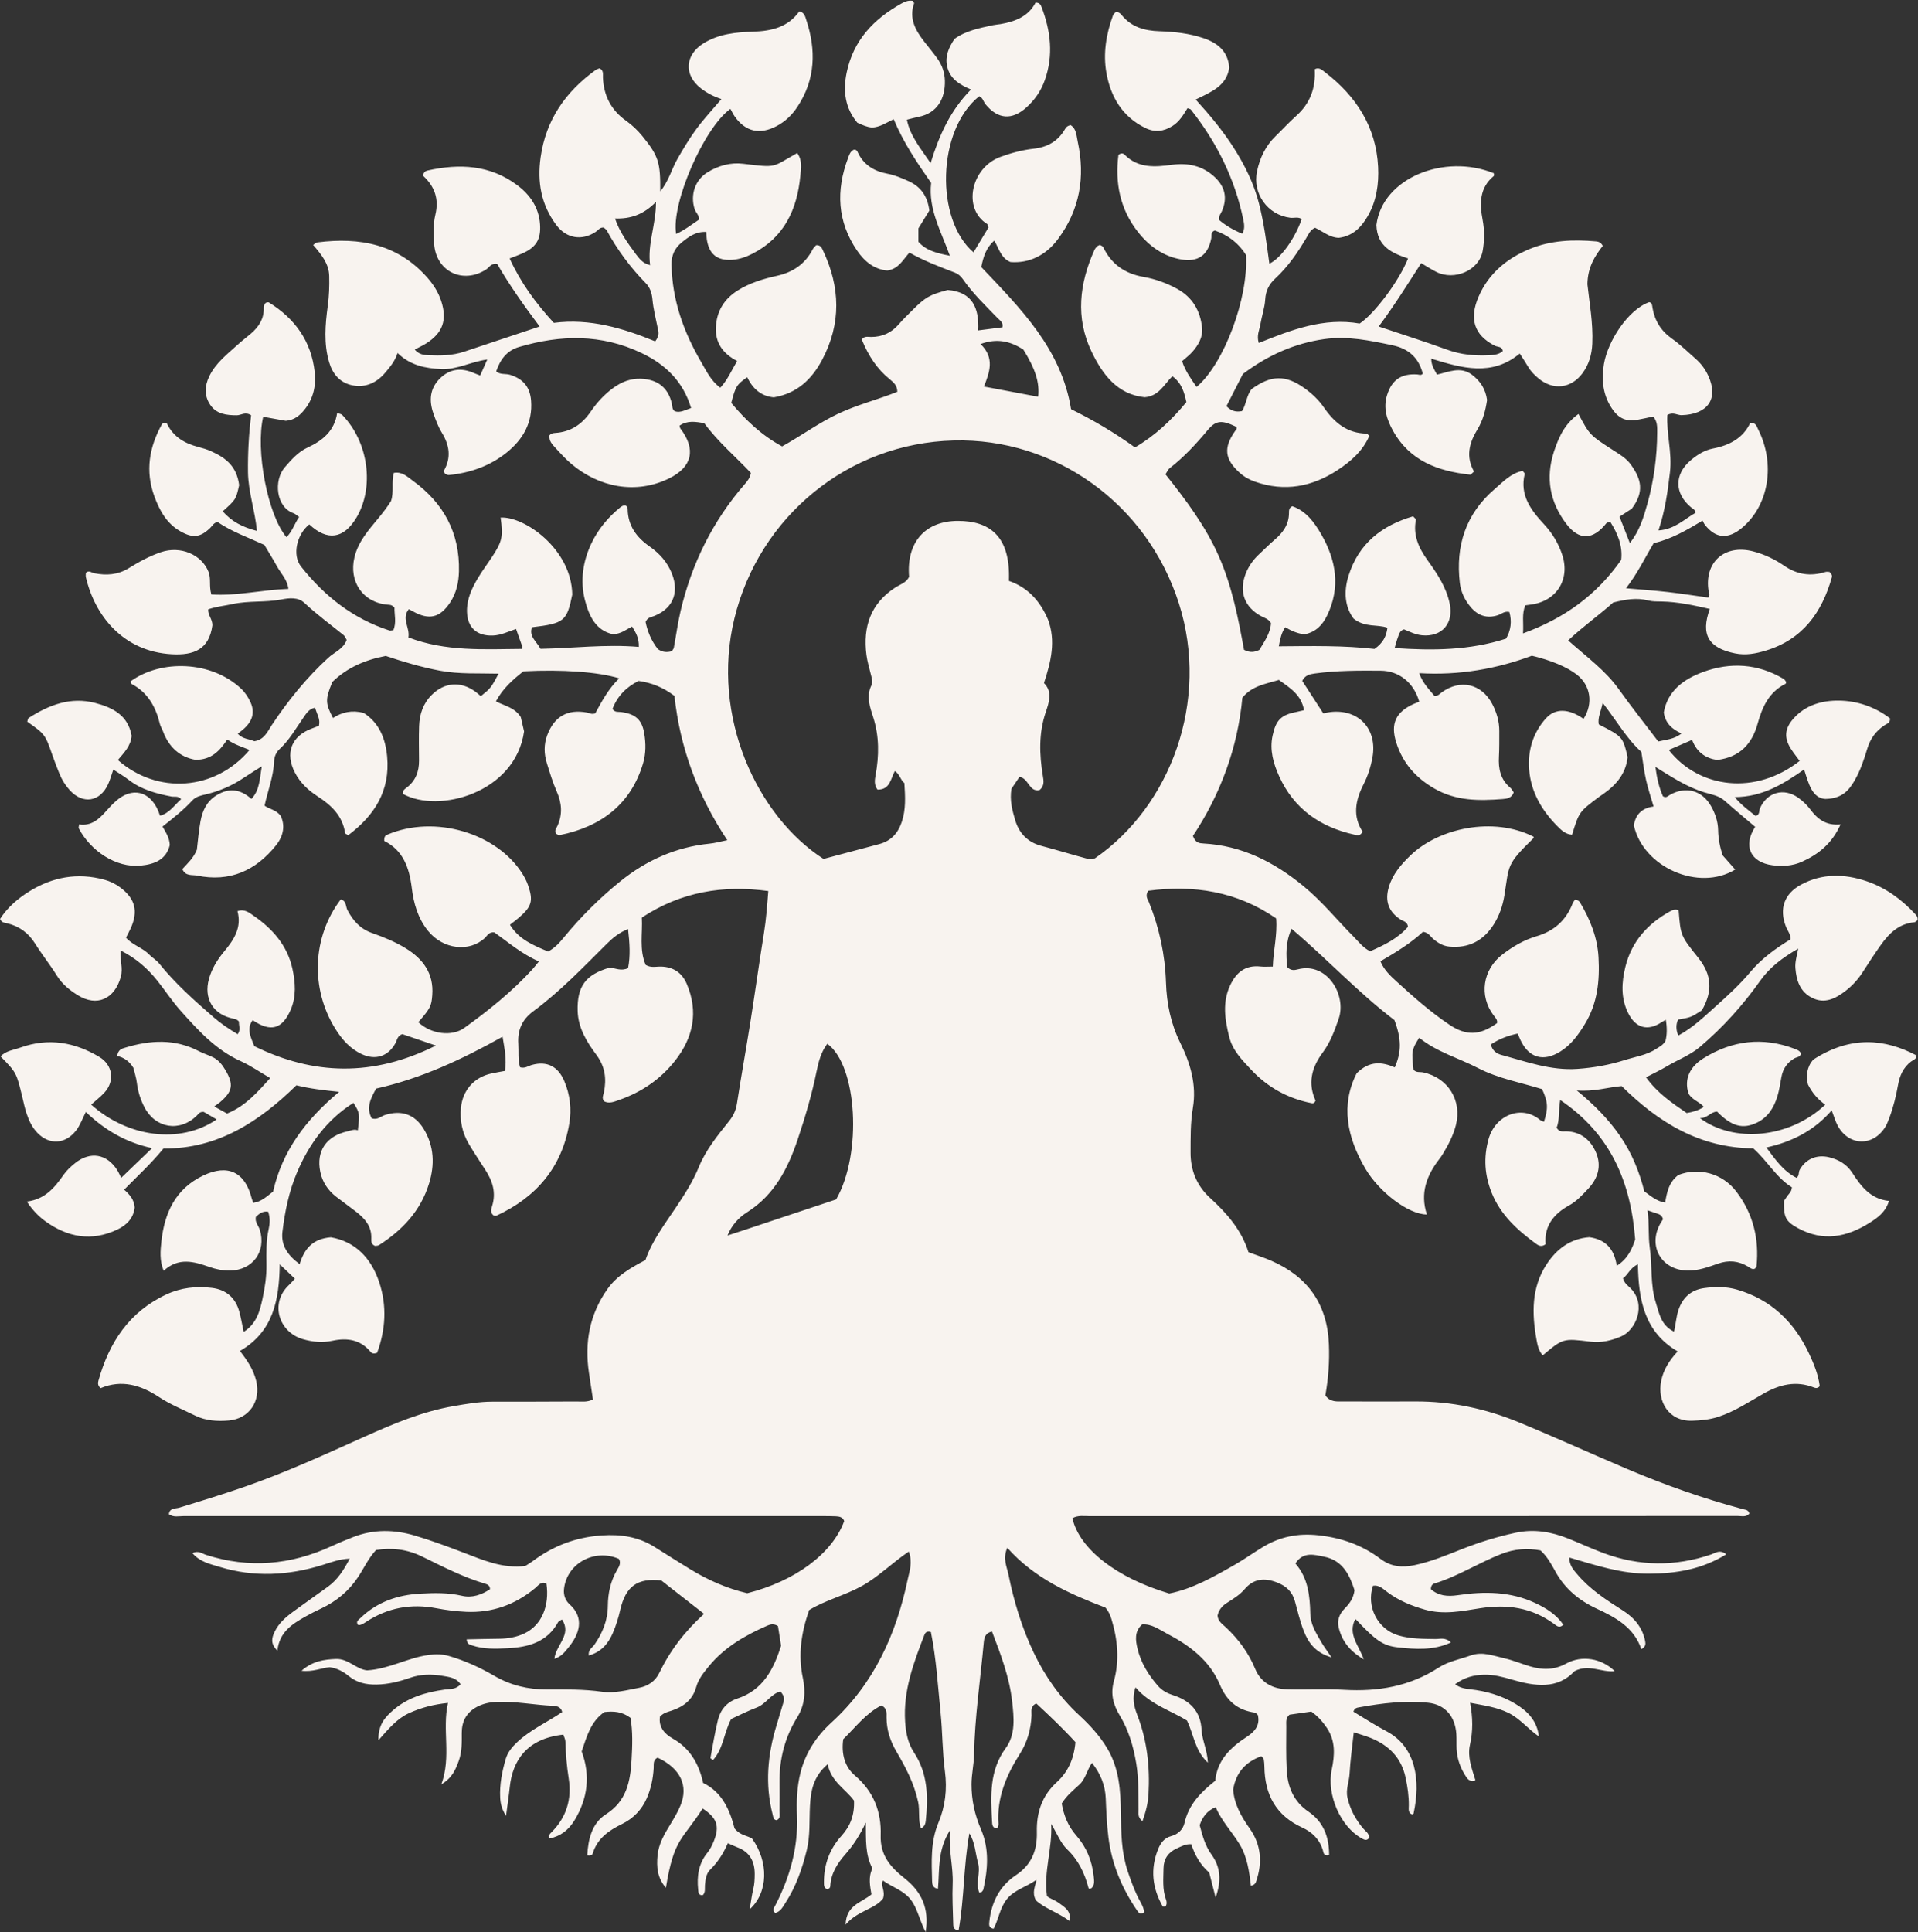 <?xml version="1.0" encoding="UTF-8" standalone="no"?><svg xmlns="http://www.w3.org/2000/svg" xmlns:xlink="http://www.w3.org/1999/xlink" fill="#f8f3ef" height="1649.4" preserveAspectRatio="xMidYMid meet" version="1" viewBox="212.8 208.6 1637.5 1649.4" width="1637.5" zoomAndPan="magnify"><rect x="212.8" y="208.6" width="1637.5" height="1649.4" fill="#333333" stroke="none"/><g><path d="M798.08,1112.64c-15.4,22.09-27.66,45.74-26.94,79.47c11.73,46.76,59.57,59.29,85.4,94.17 c9.04-59.38,11.29-116.02-11.57-169.84C832.38,1086.82,816.42,1086.33,798.08,1112.64z" fill="none"/><g id="change1_1"><path d="M1125.85,1848.47c-9.51-7.11-21.26-10.72-28.61-17.55c-3.68-6.74-0.64-11.55,0.47-17.61c-9.1,6.43-19,8.58-25.4,16.66 c-5.94,7.5-6.95,17.15-11.24,25.17c-4.19-0.68-3.9-3.33-3.64-5.88c1.69-16.58,8.79-30.6,22.6-39.8 c13.72-9.14,18.37-21.43,17.98-37.04c-0.4-16.44,4.39-30.92,17.04-42.44c9.46-8.62,14.6-19.72,15.9-34.14 c-10.17-11.21-21.8-22.26-33.43-33.06c-5.38,2.48-3.89,6.74-4.05,10.33c-0.52,11.73-3.54,22.63-9.89,32.62 c-11.63,18.3-19.92,37.67-18.3,60.05c0.08,1.17-0.57,2.39-0.93,3.75c-4.45-0.1-4.48-3.46-4.61-6.14 c-1.08-21.76-2.43-43.26,11.76-62.58c8.53-11.62,6.91-26.28,5.41-39.76c-2.31-20.73-9.75-40.17-17.2-59.7 c-5.95,1.42-6.65,5.36-7.06,9.79c-2.9,31.74-7.68,63.31-8.24,95.26c-0.15,8.48-2.18,16.81-2.19,25.41 c-0.02,13.48,2.76,26.09,8.07,38.41c7.23,16.78,5.92,34.09,2.02,51.4c-0.17,0.75-0.83,1.43-1.37,2.05 c-0.22,0.25-0.72,0.26-2.03,0.69c-3.56-8.33,1.34-17.01-1.16-25.61c-2.32-8.01-2.23-16.76-7.35-25.11 c-5.03,27.79-4.29,55.58-9.17,82.79c-4.79-0.24-4.57-3.63-4.64-6.35c-0.3-11.09-0.89-22.2-0.44-33.27 c0.59-14.43-3.56-28.38-2.31-45.67c-10.85,17.1-8.79,33.65-10.24,49.88c-4.45-0.71-4.94-3.65-5.01-6.43 c-0.42-16.96-1.47-33.58,5.5-50.24c5.63-13.47,7.52-28.16,5.43-43.71c-2.2-16.32-2-33.11-3.66-49.63 c-2.33-23.2-3.7-46.55-8.3-69.21c-3.18-1.08-4.75,0.35-5.54,2.41c-9.22,23.88-18.2,47.74-16.46,74.17 c0.63,9.61,2.34,18.34,7.71,26.51c11.71,17.8,12.01,37.76,9.91,58c-0.25,2.41-0.9,5.05-4.09,6.58c-2.65-7.36-0.82-15.08-2.4-22.49 c-3.35-15.75-10.62-29.63-18.61-43.21c-5.34-9.06-8.36-18.52-8.39-29.02c-0.01-3.7,0.69-7.85-4.44-10.25 c-13.34,6.77-22.23,18.88-32.52,28.8c-1.77,12.57,1.27,23.63,9.99,31.04c16.04,13.62,22.64,31.16,21.98,50.85 c-0.58,17.48,8.51,27.47,20.64,37.08c13.9,11.01,21.05,25.2,17.73,45.73c-5.25-10.08-6.76-19.65-12.39-27.28 c-6.15-8.33-16.01-10.93-24.06-16.78c-2.34,4.75,2.27,8.44,0.11,15.34c-6.77,9.12-21.8,10.36-31.99,22.36 c0.46-16.83,13.54-18.72,22.07-25.81c-1.15-7.07-2.89-14.59,0.84-22.2c-6.32-11.7-5.46-24.61-5.63-39.17 c-5.18,10.9-10.62,19.32-17.43,27.05c-6.76,7.68-12.39,16.35-12.92,27.22c-0.06,1.32-0.86,2.3-2.42,2.67 c-3.1-0.77-2.99-3.53-2.99-5.99c-0.05-15.11,4.81-28.41,15.02-39.64c7.53-8.28,11.18-17.92,10.63-30.05 c-7.04-9.76-19.48-16.04-22.46-31.03c-12.38,10.44-14.43,22.86-15.12,35.46c-0.69,12.73,0.31,25.53-2.81,38.13 c-3.91,15.81-9.19,30.99-18.13,44.72c-2.28,3.51-4.13,7.54-8.78,8.69c-2.74-2.46-0.87-4.56,0.26-6.76 c12.26-23.86,19.45-48.91,18.37-76.03c-0.49-12.36-0.1-24.67,2.94-36.82c4.3-17.15,13.63-31.27,26.42-42.94 c36.15-32.98,55.22-74.93,65.08-121.86c1.55-7.38,4.51-14.71,1.01-24.15c-14.1,9.47-25.69,21.42-40.08,29.4 c-14.52,8.06-30.93,11.98-44.99,20.53c-6.79,19.36-9.58,38.26-5.35,58.16c2.42,11.37,1.78,22.81-4.79,33.34 c-10.64,17.06-15.39,35.84-15.17,55.92c0.09,8.1,0.08,16.21-0.05,24.31c-0.04,2.73,1.24,6.06-2.37,7.71 c-2.91-0.4-2.88-2.73-3.39-4.72c-6.72-25.88-4.37-51.36,3.37-76.61c1.99-6.51,3.86-13.05,5.87-19.55c0.98-3.17,0.28-5.84-2.69-9.08 c-8.08,2.11-12.34,10.79-20.25,13.77c-7.53,2.83-14.72,6.55-21.73,9.73c-6.26,11.61-6.58,25.29-15.54,35.1 c-1.09-0.9-2.24-1.48-2.17-1.84c2.01-10.79,3.77-21.65,6.35-32.31c2.13-8.78,7.69-15.44,16.41-18.3 c22.08-7.24,31.14-24.98,37.54-45.19c-0.92-5.81-1.84-11.59-2.66-16.77c-3.68-2.33-6.55-1.51-9.31-0.29 c-18.92,8.3-36.55,18.47-49.86,34.8c-4.33,5.31-8.75,10.8-10.57,17.37c-3.09,11.17-10.85,16.9-21.05,20.34 c-3.21,1.09-6.66,1.58-9.96,5.08c-1.28,8.49,3.35,14.46,10.9,18.73c14.33,8.11,22.12,20.75,25.99,37.96 c16.38,7.72,23,23.79,26.8,38.8c5.07,6.15,10.82,5.97,14.94,8.64c14.24,19.85,13.98,45.83-2.03,60.41 c1.17-6.84,1.78-12.18,3.07-17.35c1.05-4.22,1.2-8.42,1.22-12.68c0.04-10.86-4.21-18.94-14.84-22.92 c-2.37-0.89-4.66-2.02-8.08-3.52c-3.72,8.48-8.5,16.2-15.22,22.73c-3.21,3.12-3.96,8.34-4.34,13.11c-0.23,2.88,0.61,6.04-1.83,8.51 c-3.86,0.4-3.75-2.57-3.99-4.94c-1.14-11.38,0.39-22.04,7.95-31.33c2.38-2.92,4.11-6.51,5.52-10.04 c5.07-12.68,2.5-19.77-9.62-27.65c-17.38,27.24-24.37,24.82-31.38,67.69c-7.51-8.67-8.01-18.02-7.14-27.52 c0.91-10.03,5.97-18.51,11.11-26.92c3.1-5.08,6.17-10.27,8.45-15.74c7.08-17.06-0.11-31.88-19.48-40.93 c-4.02,1.82-3.21,5.57-3.38,8.84c-0.47,9.03-2.36,17.84-5.96,26.01c-4.23,9.6-11.41,17.07-20.9,21.72 c-11.43,5.6-21.35,12.41-25.24,25.42c-0.35,1.16-1.69,1.85-4.6,1.46c0.76-13.9,4.02-27.53,16.02-35.16 c17.7-11.26,20.76-28.18,21.81-46.27c0.7-12.21,1.12-24.6-0.89-35.99c-7.4-5.55-14.49-5.77-22.28-4.97 c-11.6,7.88-15.05,20.72-19.41,33.61c7.52,20.42,5.22,40.11-6.04,58.67c-5.45,8.98-12.38,13.75-21.37,15.69 c-1.48-2.45,0.31-4.02,1.72-5.43c12.68-12.73,17.34-28.19,14.63-45.62c-1.65-10.57-2.58-21.11-2.85-31.77 c-0.05-2-1.19-3.97-1.8-5.86c-31.38,3.37-43.34,22.46-45.69,44.73c-0.79,7.53-1.93,15.03-3.19,24.67c-3.81-6.12-4.76-10.77-5-15.72 c-0.54-11.21,1.6-22.04,4.67-32.72c1.7-5.9,5.4-10.35,9.87-14.56c11.3-10.66,25.49-16.9,38.41-25.67c-0.94-4.3-4.48-5.18-7.59-5.32 c-16.16-0.72-32.12-4-48.39-3.35c-6.12,0.25-11.88,1.52-17.16,4.4c-8.63,4.71-12.64,12.26-12.62,22.07 c0.02,8.1,0.27,16.26-2.62,24.02c-2.64,7.1-5.35,14.23-14.78,19.87c8.67-23.92,0.46-46.52,5.64-69.5 c-11.89,1.2-22.61,3.89-33.14,8.67c-10.26,4.66-17.2,13.01-26.27,23.23c-0.26-13.23,5.63-19.62,12.25-25.43 c12.66-11.11,28.12-15.58,44.36-17.87c4.58-0.65,9.5,0.15,13.52-4.52c-3.5-5.65-9.9-6.25-15.26-7.16 c-9.21-1.55-18.57-1.59-27.78,1.63c-9.23,3.22-18.71,5.59-28.69,5.77c-8.89,0.15-16.88-1.6-23.85-7.35 c-4.66-3.85-9.9-6.61-16.1-7.45c-7.28,0.61-14.33,4.2-24.07,3.02c9.51-8.3,18.98-9.58,29.18-10.05c10.75-0.49,17.43,8.83,26.8,9.71 c18.57-1.11,34.52-10.66,52.34-13.12c6.09-0.84,11.74-0.83,17.6,0.88c13.59,3.95,26.43,9.81,38.54,16.86 c14.11,8.21,28.85,11.73,45.05,11.68c15.73-0.04,31.49-0.28,47.21,1.97c10.58,1.52,21.17-1.46,31.59-3.4 c7.4-1.38,13.69-5.63,17-12.46c9.21-19.02,21.68-35.55,38.36-50.63c-12.57-9.83-24.44-19.1-36.47-28.51 c-20.55-2.32-30.5,4.96-35.15,25.34c-1.51,6.62-3.57,13.2-6.24,19.44c-3.9,9.13-10.01,16.31-20.54,19.28 c-0.7-5.01,2.95-6.6,4.76-9.2c6.96-10,11.41-20.81,11.5-33.22c0.08-10.81,2.31-21.11,7.85-30.56c1.71-2.92,3.63-5.93,1.59-9.51 c-21.01-9.16-44.71,3.97-46.91,25.93c-0.51,5.06,1.29,9.66,4.76,12.78c12.94,11.66,8.71,25.37-1.3,37.41 c-2.85,3.43-5.66,7.33-11.65,9.19c1.26-11.88,15.23-20.66,6.48-33.56c-1.31,0.86-2.76,1.29-3.28,2.23 c-9.39,17.18-25.55,21.45-43.18,22.3c-10.18,0.49-20.49,0.93-30.43-2.48c-2-0.69-4.21-1.05-4.48-5.12 c9.18-0.18,18.32-0.45,27.46-0.52c7.78-0.06,15.35-1.34,22.29-4.75c14.24-6.98,21.11-23.2,18.37-42.35 c-4.63-2.19-6.92,1.62-9.7,3.93c-17.12,14.2-36.76,21.24-58.99,20.19c-8.47-0.4-16.98-1.45-25.31-3.05 c-21.55-4.15-41.42-0.46-59.78,11.5c-2.12,1.38-4.15,2.94-6.93,2.91c-2.52-3.08,0.44-4.61,2.03-6.15 c14.18-13.7,31.75-19.68,50.93-20.72c11.84-0.64,23.77-0.97,35.63,1.83c8.59,2.03,16.73-0.84,23.92-5.58 c0.08-3.23-2.16-4.15-4.04-4.7c-18.92-5.6-36.33-14.63-53.94-23.24c-12.64-6.17-25.92-7.82-39.35-5.53 c-6.57,7.1-10.23,15.38-15.15,22.83c-7.99,12.11-18.61,20.91-31.63,27.06c-4.61,2.18-9.19,4.45-13.62,6.97 c-11.18,6.35-22.05,13.06-23.79,29.01c-6.27-5.99-4.72-11.17-2.3-16.19c3.43-7.1,9.19-12.24,15.41-16.8 c9.94-7.31,20.07-14.37,30.06-21.61c8.13-5.9,13.4-14,18.58-23.94c-8.92,0.37-16.01,3.16-23.12,5.38 c-29.19,9.1-58.51,10.68-87.94,1.68c-8.11-2.48-16.9-4.22-23.2-11.75c4.93-2.52,8.3,0.42,11.67,1.5 c36.65,11.75,72.16,8.61,106.87-7.36c6.19-2.85,12.49-5.46,18.84-7.92c17.36-6.74,34.85-6.43,52.58-1.18 c13.9,4.11,27.44,9.17,40.97,14.32c17.07,6.51,33.94,14.08,53.3,11.56c1.97-1.28,4.19-2.54,6.22-4.06 c17.5-13.03,36.62-20.42,58.86-21.98c16.55-1.16,31.53,1.22,45.1,9.76c10.08,6.35,20.17,12.7,30.33,18.94 c15.35,9.42,31.65,16.59,48.92,20.63c40.98-10.3,72.74-34.01,82.79-61.61c-1.24-3.46-4.24-3.91-7.26-4.05 c-3.83-0.18-7.68-0.17-11.52-0.17c-181.76,0.01-363.51,0.03-545.27-0.01c-4.14,0-8.54,1.27-12.53-1.6 c0.56-5.52,5.67-4.64,8.77-5.58c19.14-5.83,38.24-11.69,57.14-18.3c34.65-12.12,67.93-27.41,101.35-42.39 c24.52-10.99,49.21-21.43,75.89-26.01c10.88-1.87,21.78-3.79,32.91-3.79c23.89,0.02,47.79-0.04,71.68-0.17 c4.59-0.03,9.35,0.81,14.32-1.72c-1.14-7.6-2.25-15.09-3.39-22.56c-3.92-25.89,0.41-49.92,15.73-71.65 c8.18-11.6,20.02-18.21,32.44-24.79c5.71-16.56,16.41-30.49,26.1-44.99c7.34-10.99,14.42-21.97,19.47-34.35 c6-14.71,16.08-27.08,25.95-39.38c3.59-4.48,5.74-9.09,6.63-14.83c3.64-23.5,7.87-46.9,11.59-70.39 c3.98-25.17,7.45-50.42,11.52-75.57c1.83-11.32,2.63-22.69,3.65-35.51c-38.42-5.24-74.19,0.46-107.96,22.65 c0.77,13.4-2.4,27.39,3.3,40.42c4.68,2.71,9.02,1.29,13.18,1.41c10.5,0.29,17.87,5.31,21.89,14.8 c10.13,23.92,5.57,45.82-10.14,65.73c-12.45,15.77-28.51,26.62-47.46,33.29c-4.43,1.56-8.7,3.47-13.04,1.16 c-2.15-2.88-0.55-5.2-0.08-7.63c2.29-11.7,1.1-21.95-6.69-32.38c-7.98-10.7-15.37-22.64-15.76-37.08 c-0.58-21.05,6.81-31.13,27.46-37.04c4.87,0.52,9.71,3.24,15.59,0.47c2.11-10.52,1.37-21.35-0.01-33.39 c-7.52,3.04-13.01,7.53-17.97,12.46c-20.26,20.11-39.99,40.81-63.06,57.84c-9.45,6.98-13.44,16.02-12.67,27.64 c0.45,6.74-0.48,13.6,1.52,20.08c4.05,1.27,6.96-1.16,10.12-2.03c12.85-3.51,22.22,1.23,27.53,13.63 c5.04,11.77,6.43,24.14,4.37,36.37c-6.31,37.38-28.15,63.01-62.2,78.71c-0.66,0.3-1.65-0.11-2.48-0.18 c-2.95-2.37-2.07-5.33-1.19-8.18c3.43-11.1,0.48-20.97-5.58-30.32c-4.86-7.51-9.83-14.96-14.38-22.65 c-5.58-9.43-7.74-19.73-6.7-30.7c1.42-14.95,11.16-26.09,25.83-29.31c3.69-0.81,7.42-1.43,11.73-2.24 c1.56-9.49-0.21-18.46-2.01-29.2c-34.59,19.37-69.44,35.66-107.97,44.3c-4.33,7.96-8.82,15.96-3.82,25.32 c4.97,1.81,7.86-1.66,11.35-2.77c14.02-4.46,25.4-0.68,33.08,11.86c9.05,14.78,9.51,30.76,4.53,46.84 c-7.16,23.08-22.7,39.62-42.68,52.38c-0.96,0.62-2.39,0.51-3.31,0.68c-3.46-1.3-3.34-4.08-3.26-6.55 c0.33-10.1-5.41-16.72-12.71-22.41c-5.71-4.45-11.62-8.64-17.34-13.07c-7-5.42-11.75-12.6-13.51-21.15 c-3.68-17.88,5.16-30.63,23.34-34.67c2.89-0.64,5.67-2.07,8.71-0.8c1.75-14.2,1.64-14.95-3.72-23.49 c-22.79,14.43-37.81,35.05-48.18,59.41c-6.88,16.18-10.37,33.3-12.45,50.64c-1.4,11.7,4.57,20.21,14.69,27.64 c3.87-12.79,10.88-21.65,26.64-22.91c20.37,3.53,34.19,17.15,41.23,38.18c6.88,20.56,5.44,40.88-1.71,60.41 c-2.87,1.06-4.45,0.61-5.61-0.8c-8.7-10.52-20.11-12.14-32.49-9.47c-8.63,1.86-16.85,1.07-25.21-1.32 c-20.56-5.87-28.71-30.7-11.85-46.4c1.55-1.44,2.92-3.08,4.95-5.25c-3.88-3.67-7.69-7.29-12.96-12.29 c-0.43,30.58-5.57,57.54-33.93,73.98c6.11,7.99,11.55,15.94,13.88,25.69c4.1,17.15-6.01,32.2-23.44,33.68 c-9.84,0.84-19.66,0.28-28.76-4.21c-10.32-5.09-21.16-9.44-30.7-15.74c-15.9-10.5-32.13-15.16-50-7.67 c-2.47-2.15-2.39-4.41-1.83-6.4c9.11-32.64,26.36-58.92,58.14-73.68c12.35-5.74,25.46-7.13,38.76-5.51 c12.14,1.47,20.23,8.49,23.42,20.5c1.41,5.31,2.35,10.75,3.7,17.04c10.95-6.91,13.8-17.79,16.07-28.32 c2.04-9.49,3.51-19.21,3.37-29.12c-0.15-10.18-0.36-20.4,1.93-30.55c0.99-4.39,1.33-9.27-0.48-14.58 c-4.5-0.79-7.62,1.64-10.49,4.33c-1.03,4.63,2.25,7.51,3.34,11.07c5.7,18.62-6.08,34.62-25.56,34.85 c-6.11,0.07-11.9-1.15-17.53-3.12c-13.15-4.6-26.16-8.45-38.99,3.28c-3.65-9.06-2.75-17.19-1.94-24.88 c2.61-24.56,12.02-45.14,35.83-56.47c20.83-9.91,35.52-3.05,41.23,19.36c0.3,1.19,0.82,2.33,1.42,3.99 c6.86-0.92,11.39-5.41,16.92-9.63c7.65-34.27,27.66-61.24,56.38-85.13c-13.67-1.4-24.82-2.7-36.51-5.58 c-31.48,30.8-67.08,54.38-113.5,53.96c-10.46,12.85-22.09,23.47-33.56,35.14c4.72,4.12,8.56,8.54,8.99,15.24 c-1.02,9.11-6.81,15.03-14.92,18.87c-21.81,10.32-42.24,6.6-61.22-7.06c-5.78-4.16-10.9-9.33-15.92-16.89 c15.55-1.94,23.77-11.95,31.42-22.92c2.64-3.79,6.23-7.07,9.87-9.98c12.93-10.33,27.3-7.76,35.98,6.25 c1.29,2.08,2.23,4.37,3.25,6.41c8.45-8.12,16.68-16.02,26.41-25.38c-22.23-4.82-40.29-15.27-56.55-30.88 c-2.97,5.76-4.8,11.28-8.39,15.89c-9.01,11.56-22.69,12.56-32.94,2c-4.58-4.71-7.26-10.53-9.3-16.6 c-1.49-4.42-2.43-9.04-3.52-13.59c-5.1-21.25-5.09-21.25-18.69-35.15c4.7-4.9,11.29-5.49,17.11-7.57 c23.74-8.45,46.09-4.66,67.28,8.07c11.47,6.89,13.4,20.64,4.23,30.51c-3.42,3.69-7.46,6.8-11.22,10.18 c30.71,27.6,75.52,34.21,107.15,12.65c-4.07-2.37-7.93-4.62-11.03-6.42c-3.52-0.35-4.46,1.72-5.96,3.18 c-14.67,14.27-35.39,10.89-44.79-7.33c-3.34-6.47-5.48-13.33-6.37-20.64c-0.56-4.61-2.08-9.11-2.98-12.86 c-3.59-5.87-8.46-9.01-13.85-10.11c0.8-5.5,3.89-6.21,6.68-7.06c21.45-6.56,42.64-7.84,63.29,3.05c4.12,2.17,8.76,3.36,12.82,5.63 c4.13,2.31,7.03,6.1,9.48,10.19c7.37,12.32,6.44,18.37-4.42,27.63c-1.28,1.09-2.73,1.99-5.02,3.64c3.9,2.15,7.33,4.05,10.98,6.06 c15.41-6.17,25.64-17.84,36.85-30.28c-9.08-5.28-16.76-10.67-25.15-14.45c-21.31-9.6-36.45-26.35-51.47-43.2 c-7.07-7.92-12.93-16.91-19.54-25.25c-8.44-10.65-18.45-19.43-31.61-26.05c-0.61,8.24,2.28,15.03,0.24,22.46 c-5.2,18.95-20.35,26.04-36.93,15.64c-6.79-4.26-13.1-9.3-17.56-16.47c-5.85-9.39-12.83-18.08-18.69-27.47 c-5.78-9.26-13.68-14.96-24.18-17.39c-1.99-0.46-4.32-0.38-5.75-3.62c6.21-9.71,15.07-17.44,25.19-23.68 c19.78-12.2,40.96-16.04,63.7-9.9c5.06,1.36,9.54,3.55,13.69,6.64c12.73,9.48,15.56,20.15,9.06,34.7c-1.2,2.69-2.64,5.27-4.11,8.17 c5.67,6.51,14.11,8.51,19.7,14.36c2.63,2.76,6.2,4.69,8.55,7.63c13.68,17.06,29.91,31.47,46.31,45.77 c6.45,5.63,13.44,10.29,20.78,14.67c2.88-3.87,0.76-7.6,1.12-10.71c-1.54-1.93-3.14-2.25-4.85-2.59 c-17.21-3.41-25.49-17.12-20.77-34c2.47-8.83,7.24-16.46,12.95-23.32c8.41-10.08,15.17-20.43,11.37-34.42 c6.29-2.1,10.12,1.4,13.68,3.84c16.29,11.16,28.88,25.44,33.23,45.25c2.57,11.68,3.47,23.73-1.51,35.18 c-7.21,16.53-17.14,19.21-32.42,8.77c-5.57,7.59-1.61,14.5,1.41,22.21c50.58,24.87,101.38,26.29,155.02-0.52 c-11.18-3.81-20.09-6.85-28.65-9.77c-4.38,1.45-4.52,5.34-6.13,8.17c-6.21,10.91-16.87,14.26-28.32,9 c-10.11-4.64-17.08-12.6-22.79-21.76c-21.25-34.13-19.83-78.09,4.61-110.34c4.97,0.96,4.14,5.94,5.73,8.98 c4.73,9.04,10.85,16.05,20.82,19.57c10.05,3.54,19.98,7.57,29.08,13.17c14.76,9.09,23.97,21.48,22.56,39.93 c-0.7,9.16-1.43,11.11-11.91,23.1c10.67,10.12,28.5,12.61,39.26,4.88c20.79-14.93,40.68-30.96,58.05-49.89 c1.68-1.83,3.18-3.84,5.66-6.85c-14.84-6.43-26.37-16.53-38.07-24.81c-4.69-0.49-6.03,2.85-8.02,4.72 c-13.33,12.53-35.73,9.87-48.6-6.04c-8.67-10.72-12.28-23.6-13.86-36.61c-2.13-17.49-7.55-32.26-23.47-40.06 c-0.21-3.31,0.67-4.6,2.4-5.34c41.19-17.63,94.33-1,115.75,33.66c1.78,2.88,3.38,5.96,4.49,9.14c4.75,13.55,3.34,18.45-7.71,27.99 c-2.24,1.94-4.64,3.7-7.64,6.07c7.66,12.63,20.14,17.57,32.59,22.82c5.76-3.07,9.78-7.58,13.49-12.11 c14.39-17.52,30.36-33.41,47.95-47.65c22.38-18.11,47.67-29.45,76.55-32.34c4.6-0.46,9.11-1.77,15-2.95 c-25.39-38.1-40.46-79.26-45.13-123.18c-9.78-7.36-19.5-11.2-30.59-12.76c-10.52,5.15-18.2,13.02-22.32,23.91 c2.25,3.26,5.03,2.29,7.43,2.63c12.14,1.7,17.73,6.36,19.69,18.29c1.38,8.37,1.5,16.95-0.97,25.35 c-10.12,34.47-35.35,54.31-71.47,61.47c-0.68,0.13-1.53-0.57-2.39-0.93c-2.43-2.48-0.3-4.77,0.67-6.89 c4.54-9.97,3.8-19.56-0.59-29.5c-3.43-7.77-5.87-15.99-8.4-24.13c-2.46-7.91-2.67-15.93,0.29-23.83 c6-16.04,17.38-22.53,34.11-19.37c2.03,0.38,3.88,1.81,6.91,0.66c5.54-10.13,11.26-20.99,20.48-29.87 c-17.84-5.49-48.78-7.72-81.81-5.98c-8.69,6.82-17.58,14.52-23.48,25.65c7.52,3.84,16.04,5.15,21.25,13.43 c0.83,3.6,1.88,8.14,2.81,12.18c-7.51,52.62-73.02,70.39-103.61,53.29c-0.31-2.53,1.42-3.85,3.13-5.12 c7.86-5.81,10.85-13.85,10.8-23.33c-0.05-9.81-0.29-19.63,0.06-29.43c0.35-10.07,3.41-19.25,10.79-26.58 c10.81-10.74,24.62-11.86,37.05-2.9c1.71,1.24,3.27,2.69,4.86,4c8.54-6.89,8.72-7.12,15.15-19.22c-16.91-0.46-33.52,0.57-49.93-2.5 c-15.94-2.99-31.4-7.61-46.46-12.63c-17.46,3.34-32.88,9.92-45.53,22.19c-6.12,14.93-6.11,17.99,0.52,30.78 c7.73-5.02,16.25-6.92,26.2-4.35c13.12,8.37,18.6,21.65,20.05,37.24c2.72,29.38-10.89,50.42-33.19,67.15 c-1.39-0.84-2.6-1.18-2.68-1.69c-2.17-14.82-11.73-23.86-23.62-31.53c-7.89-5.09-14.75-11.51-19.22-20.13 c-8.63-16.65-3.1-31.24,14.46-37.71c1.96-0.72,3.9-1.5,5.99-2.31c1.47-5.75-1.8-9.99-3.24-15.47c-5.17,1-7.37,4.74-9.67,8.02 c-6.59,9.41-12.2,19.54-20.78,27.45c-3.01,2.78-4.44,6.68-4.57,10.33c-0.45,12.96-5.35,24.89-8.14,37.85c4,3,9.64,3.38,13.67,8.54 c4.16,8.38,2.42,17.42-3.79,25.21c-17.34,21.75-39.58,31.73-67.55,25.95c-4.21-0.87-9.8,0.79-12.52-5.55 c4.32-4.78,9.51-9.28,12.41-16.55c0.93-7.53,1.55-16.04,3.11-24.38c1.68-8.94,5.24-16.89,13.66-22.07 c10.56-6.5,20.15-5.45,29.81,3.11c7.18-7.69,6.98-17.17,8.86-27.88c-5.8,3.69-10.62,6.62-15.3,9.77 c-9.99,6.75-20.82,11.47-32.57,14.23c-4.09,0.96-8.39,1.81-11.48,5.18c-7.5,8.16-16.21,14.99-25.44,22.28 c2.92,5.11,6.06,9.74,6.2,15.89c-3.15,12.61-13.23,16.32-24.88,17.45c-21.14,2.05-42.65-12.55-52.82-31.82 c-0.31-0.59,0.13-1.58,0.34-3.38c10.4,1.67,17.12-4.59,23.41-11.77c2.52-2.88,5.2-5.68,8.07-8.21c13.61-12.03,28.46-8.65,35.88,8.1 c0.51,1.15,0.88,2.36,1.66,4.48c7.97-2.12,12.08-8.77,18.03-14.12c-2.45-2.99-5.63-1.75-8.21-2.24 c-13.05-2.49-25.71-5.89-36.52-14.23c-3.98-3.07-8.36-5.61-13.16-8.8c-1.64,4.68-2.71,8.71-4.41,12.44 c-6.94,15.2-21.62,17.48-32.84,5.1c-3.73-4.12-6.66-8.87-8.76-14.04c-2.09-5.13-4.08-10.3-5.9-15.53 c-6.26-17.99-6.29-18.09-21.55-28.85c0.39-1.04,0.47-2.69,1.28-3.21c17.34-11.13,35.72-18.25,56.72-12.77 c15.09,3.94,28.07,10.59,31.09,28.01c-0.67,8.81-6.6,14.55-11.74,20.69c33.45,29.58,82.94,26.48,112.44-8.6 c-6.27-2.64-12.79-4.42-19.04-8.9c-6.27,9.27-13.15,17.4-27.17,17.32c-12.84-2.19-22.69-10.48-27.78-24.54 c-0.72-2-2.03-3.83-2.52-5.87c-3.52-14.66-10.26-26.97-24.17-34.31c-0.54-0.28-0.57-1.52-0.84-2.31 c25.99-18.8,68.98-17.6,94.38,6.4c3.32,3.14,6.05,7.29,7.94,11.48c4.59,10.12,0.94,18.72-10.9,26.77c3.9,4.7,9.79,4.53,14.15,6.52 c8.53-1.28,11.22-8.2,14.87-13.7c13.95-21.05,29.73-40.49,48.38-57.61c5.21-4.79,12.71-7.3,15.6-15.17 c-0.77-1.26-1.32-3.05-2.53-4.03c-11.23-9.12-22.93-17.63-33.52-27.57c-5.48-5.14-13.23-4.18-19.66-2.94 c-13.89,2.69-28.06,0.89-41.94,3.97c-6.57,1.46-13.38,2.02-20.52,4.44c-0.59,4.65,3.62,8.26,3.54,13.67 c-2.81,20.6-15.79,25.73-34.68,24.69c-41.25-2.27-65.63-32.61-73.33-65.79c-0.27-1.17-0.03-2.45-0.03-3.64 c2.57-2.65,4.83-0.18,7.13,0.27c10.39,2.04,20.25,1.42,29.57-4.37c8.68-5.39,17.64-10.28,27.39-13.61 c16.61-5.67,34.79,1.9,40.66,16.85c2.28,5.8,0.26,11.89,2.39,19.24c21.59,1.46,43.09-3.96,65.78-4.78 c-0.97-8.05-6.4-13.13-9.71-19.17c-3.27-5.97-6.89-11.74-10.8-18.34c-13.21-6.12-27.72-11.2-40.08-19.62 c-3.35,0.89-4.43,3.46-6.24,5.19c-8.52,8.16-14.85,8.74-25.22,2.9c-12-6.75-18.02-18.03-22.43-30.09 c-7.8-21.36-4.4-41.89,6.54-61.43c0.35-0.63,1.36-0.88,2.06-1.3c0.79,0.28,2,0.34,2.25,0.86c5.44,11.32,15.1,16.85,26.72,19.89 c3.7,0.97,7.44,2.05,10.91,3.62c12.72,5.74,21.85,12.85,23.96,28.96c-2.76,12.24-2.76,12.24-13.98,22.3 c7.42,8.74,16.97,13.62,29.17,16.75c-1.63-17.31-7.43-33.32-7.65-50.16c-0.21-16.48,0.77-32.89,2.66-48.59 c-5.12-3.25-8.56,0.08-12.26,0.07c-8.76-0.03-17.33-0.97-22.68-9.01c-5.18-7.77-4.74-16.07-0.74-24.33 c5.57-11.52,15.57-19.02,24.68-27.33c3.45-3.15,7.23-5.94,10.78-8.99c6.73-5.8,11.33-12.7,11.04-22.06c-0.05-1.72,0.43-3.35,2-4.46 c0.77-0.07,1.8-0.5,2.36-0.16c22.3,13.79,36.3,33.22,39.14,59.63c1.21,11.27-1.08,22.18-8.31,31.38c-4,5.09-8.73,9.43-16.39,10.05 c-5.99-1.07-12.65-2.26-19.28-3.45c-6.77,28.53,3.82,83.86,19.86,102.77c5.01-4.88,6.79-11.53,10.83-17.21 c-2.02-1.4-3.26-2.71-4.76-3.22c-14.82-5.03-17.38-27.8-7.4-39.33c5.57-6.43,11.32-13.03,19.2-16.66 c12.97-5.97,23.07-14.21,25.4-29.55c2.03,0.71,3.51,0.78,4.26,1.56c22.87,23.41,27.46,62.07,12.3,87.56 c-10.93,18.38-24.95,20.37-40.35,5.93c-10.64,8.44-14.8,26.15-7.04,35.97c19.92,25.23,44.42,44.56,75.47,54.6 c0.73,0.24,1.65-0.09,3.32-0.23c2.91-6.63,0.77-13.55,1-19.27c-2.34-2.58-4.09-2.4-5.76-2.53c-21.17-1.72-33.48-19.67-28.39-40.6 c3.28-13.47,12.18-23.26,20.53-33.41c3.81-4.63,7.43-9.31,10.6-14.37c2.77-7.71,0.14-16.08,2.46-24.13 c7.13-1.26,11.53,3.31,16.16,6.66c26.3,19.05,40.23,44.57,39.43,77.4c-0.23,9.44-2.22,18.61-7.61,26.68 c-8.64,12.95-17.82,15.13-31.56,7.54c-1.09-0.6-2.2-1.17-3.63-1.93c-6.57,7.98,1.09,15.56-0.35,24.1 c31.85,12.23,64.49,10.05,96.89,9.81c0.2-1.41,0.41-1.87,0.29-2.22c-1.66-4.75-3.37-9.48-5.28-14.81 c-6.65,2.25-12.74,5.33-19.69,5.61c-13.7,0.55-21.88-6.73-22.19-20.44c-0.24-10.68,4.16-19.93,9.43-28.77 c3.48-5.85,7.6-11.31,11.36-16.99c9.33-14.07,10.2-17.96,7.92-34.49c20.13-1.26,60.48,26.64,61.18,65.72 c-4.62,22.77-6.85,24.62-34.4,27.92c-2.82,7.79,3.81,11.94,7.28,18.41c27.87-0.52,55.75-4.07,83.94-1.65 c0.28-7.4-2.42-12.01-5.74-17.38c-5.08,2.55-9.42,6.32-16.34,6.57c-14.72-3.13-20.5-15.81-23.92-29.09 c-4.25-16.52-1.76-33.21,5.54-48.53c5.7-11.97,14.2-22.26,24.64-30.7c1.32-1.07,2.81-1.98,4.67-1.44c1.29,0.62,1.6,1.71,1.63,3.05 c0.24,14.06,7.58,23.99,18.62,31.7c8.59,6,15.33,13.55,19.19,23.35c6.76,17.2-0.04,31.26-17.72,36.99 c-1.64,0.53-3.28,0.97-4.79,4.16c1.53,7.94,4.99,16.33,10.51,23.24c4,2.79,7.72,2.85,11.83,1.8c0.56-0.93,1.57-1.92,1.78-3.06 c1.97-10.44,3.34-21.02,5.77-31.35c9.53-40.52,27.45-76.86,54.87-108.36c2.24-2.57,4.4-5.2,5.15-9.46 c-13.11-13.92-28.19-26.59-39.77-42.42c-7.52-1.37-14.59-2.51-21.15,2.07c0.29,0.99,0.31,1.92,0.76,2.51 c13.48,17.67,10.13,32.74-9.58,42.46c-28.58,14.1-60.11,7.51-83.44-12.22c-4.87-4.11-9.22-8.88-13.53-13.6 c-2.81-3.07-5.98-6.19-5.33-10.9c1.35-1.49,2.95-1.92,4.69-2.02c13.35-0.78,23.07-7.23,30.57-18.21 c5.27-7.71,11.62-14.7,19.31-20.27c7.09-5.14,14.74-8.2,23.78-7.81c14.16,0.61,23.16,7.69,26.26,21.47 c0.46,2.03-0.01,4.31,2.32,6.25c4.9,1.73,9.27-1.21,14.07-2.71c-6.87-22.7-21.68-37.09-42.27-46.93 c-34.29-16.38-69.08-15.67-104.56-5.22c-10.46,3.08-16.06,10.53-19.61,20.9c3.55,2.96,8.11,1.71,11.93,2.9 c11.13,3.47,16.99,10.44,17.88,22.07c1.44,18.79-6.96,33.16-20.93,44.35c-14.3,11.46-31.14,17.35-49.35,19.13 c-1.1,0.11-2.31-0.79-3.31-1.17c-0.37-1.04-1.11-2.09-0.84-2.56c6.41-11.27,4.72-21.84-1.83-32.52 c-3.08-5.03-5.19-10.75-7.16-16.36c-3.79-10.79-3.15-21.07,5.38-29.63c8.57-8.61,18.55-9.6,29.4-4.77c1.51,0.67,3.09,1.2,5.17,2.01 c2-4.49,3.82-8.59,6.06-13.63c-14.01,1.88-25.95,8.78-39.22,8.17c-13.35-0.62-26.3-2.93-37.37-13.72 c-2.23,7.06-6.38,11.8-10.32,16.52c-7.25,8.69-16.83,13.41-28.32,11.05c-10.57-2.17-16.84-9.67-19.81-19.75 c-4.69-15.9-3.32-32.12-1.14-48.15c1.16-8.53,1.42-16.98,1.21-25.48c-0.25-10.4-6.52-18.09-13.7-26.46 c1.56-0.94,2.59-2.04,3.74-2.19c36.13-4.59,68.85,1.56,94.1,30.49c5.06,5.8,9.13,12.28,11.54,19.73c5.2,16.02,1.3,27.16-12.93,36.1 c-2.83,1.78-5.9,3.18-9.71,5.2c3.51,4.13,7.54,4.65,11.64,4.83c10.26,0.45,20.49,0.31,30.38-2.96c21.01-6.96,41.98-14,64.62-21.55 c-13.42-17.92-25.8-35.39-36.19-53.34c-5.2-1.02-6.76,2.87-9.46,4.62c-20.04,12.99-43.18,1.55-44.45-22.34 c-0.43-8.05-0.83-16.49,1.03-24.2c3.29-13.62-0.52-24.17-10.23-33.24c-0.21-2.75,1.51-4.21,3.59-4.68 c27.23-6.05,53.39-4.9,76.68,12.6c10.98,8.25,18.34,19.05,19.35,33.15c0.95,13.12-3.32,19.84-15.24,25.12 c-3.09,1.37-6.29,2.48-10.71,4.2c9.43,20.62,22.26,38.14,37.74,55c30.76-4.06,59.49,4.67,86.56,15.79 c4.13-5.33,2.69-8.59,2.02-11.89c-1.6-7.91-3.62-15.73-4.37-23.83c-0.46-5.02-1.81-9.99-5.67-13.92 c-13.2-13.46-24.31-28.49-33.34-45.06c-0.57-1.05-1.82-1.72-2.61-2.45c-3.23-0.36-4.63,2.16-6.68,3.55 c-11.83,7.99-25.15,5.8-33.72-5.63c-13-17.33-16.48-36.64-13.46-57.97c4.53-32.07,21.37-55.91,46.95-74.46 c0.97-0.71,2.25-0.99,3.31-1.44c3.77,1.73,2.83,5.04,2.94,7.8c0.61,15.51,7.04,27.95,19.69,36.91c5.3,3.75,9.92,8.19,13.94,13.11 c14.14,17.29,15.48,23.05,15.3,47.29c7.31-8.97,9.74-19.18,14.76-27.92c5.11-8.9,10.36-17.69,16.44-25.88 c6.31-8.5,13.59-16.27,21.02-25.04c-6.79-2.27-12.37-5.22-17.39-9.09c-15-11.58-13.81-28.76,2.39-38.7 c12.89-7.9,27.5-9.33,41.77-9.76c16.21-0.49,30.18-3.9,39.77-17.38c4.33,1.05,4.91,4.29,5.8,6.97c8.67,25.97,8.09,51.09-7.48,74.62 c-4.53,6.84-10.26,12.43-17.63,16.34c-14.32,7.59-26.47,4.99-35.74-8.01c-1.47-2.06-2.54-4.41-3.81-6.64 c-22.53,16.07-50.78,80.87-46.32,106.78c7.16-3.25,13.16-7.94,19.46-12.2c0.35-3.88-2.79-6.09-3.76-9.26 c-3.69-11.96,0.39-24.53,11.01-31.12c9.33-5.78,19.74-8.64,30.56-7.33c29.59,3.6,24.39,2.93,46.07-9.15 c4.55,6.04,3.3,13.11,2.68,19.57c-2.76,28.68-13.8,52.54-40.85,66.36c-5.34,2.73-10.98,4.73-17.01,5.19 c-13.03,0.99-20.12-4.71-22-17.57c-0.3-2.05-0.31-4.14-0.45-6.19c-8.92-0.53-14.99,4.11-20.93,8.93 c-5.99,4.85-8.84,10.94-8.71,18.93c0.51,30.25,10.32,57.61,25.38,83.34c4.46,7.61,8.21,15.88,16.26,21.77 c6.17-6.62,9.55-14.72,14.37-22.8c-12.08-6.23-18.76-15.44-18.16-28.74c0.62-13.73,7.08-24.25,18.68-31.51 c10.25-6.42,21.74-9.89,33.37-12.46c13.79-3.06,24.15-10.05,30.65-22.68c0.74-1.44,2.12-2.54,2.94-3.5 c3.89-0.22,4.82,2.43,5.86,4.65c14.77,31.19,15.63,62.37-0.76,93.22c-8.78,16.52-21.34,28.69-41.29,32.04 c-10.62-0.92-18.02-7.29-22.66-17.18c-8.97,6.18-10.06,7.91-13.64,21.92c12.06,14.45,25.9,27.71,43.4,37.14 c16.8-9.37,31.53-20.24,48.14-28.04c16.21-7.61,33.59-11.89,50.23-18.59c-0.1-5.41-3.1-7.98-6.51-10.74 c-10.52-8.53-17.98-19.46-23.82-33.82c1.98-3.22,5.27-2.23,8.07-2.24c9.56-0.02,17.29-3.6,23.54-10.86 c3.61-4.19,7.64-8.04,11.56-11.96c11.2-11.21,14.68-13.17,30.18-17.29c21.2,1.68,26.91,15.47,25.99,34.52 c7.74-0.99,14.3-1.84,20.72-2.66c0.89-4.25-2.18-5.83-4.12-7.84c-10.37-10.73-21.19-21.04-29.74-33.37 c-1.79-2.58-4.01-4.42-6.84-5.51c-13.07-5.01-26.18-9.93-38.69-17.04c-5.72,6.25-9.11,13.91-18.87,15.26 c-10.81-0.81-19.28-7.38-25.82-16.96c-17-24.91-18.09-51.43-7.74-78.99c1-2.67,1.92-5.71,4.72-7.08c1.72-0.44,2.83,0.46,3.32,1.57 c4.97,11.15,14.04,16.69,25.59,18.85c6.35,1.19,12.17,3.71,18.03,6.34c10.77,4.84,16.25,13.19,17.77,25.09 c-3,4.88-6.1,9.93-9.35,15.23c0,3.52,0,7.29,0,11.45c6.61,7.52,15.8,9.79,26.86,11.9c-7.64-21.1-18.53-39.94-15.98-62.14 c-11.93-17.16-23.65-34.38-31.99-54.42c-6.55,3.12-11.83,6.92-18.76,7.12c-3.89-0.45-7.82-2.01-12.28-4.15 c-10.32-12.32-12.39-26.73-9.11-42.66c5.69-27.64,23.06-45.79,46.74-59.05c2.96-1.66,6.12-2.94,9.65-2.31 c0.44,0.76,1.37,1.64,1.19,2.14c-4.58,12.98,1.24,23.13,8.79,32.83c3.66,4.7,7.51,9.27,10.98,14.11 c4.04,5.64,6.33,11.97,6.52,19.03c0.41,14.9-6.14,27.75-22.58,30.95c-2.9,0.56-5.74,1.4-9.85,2.41 c2.8,14.12,11.83,24.59,20.26,37.11c7.32-23.98,16.9-45.08,34.45-62.87c-9.85-4.22-18.09-9.22-20.38-19.92 c-1.85-8.64,1.41-15.89,6.31-23.29c9.51-6.96,21.26-9.21,32.91-11.74c2.07-0.45,4.22-0.54,6.32-0.9 c12.58-2.15,23.84-6.53,29.95-18.31c3.36-0.12,4.41,1.83,5.16,3.8c7.78,20.47,10.27,41.11,2.75,62.36 c-3.23,9.14-8.42,16.65-15.45,23.07c-12.44,11.35-24.68,10.44-35.16-2.46c-1.84-2.26-2.28-5.65-5.41-6.86 c-36.31,29.08-37.45,105.61-4.85,133.25c4.38-7.27,8.71-14.45,12.79-21.21c-0.55-1.5-0.59-2.66-1.15-3 c-21.21-13.05-13.89-48,11.28-57.24c9.26-3.4,18.77-5.94,28.44-7.02c12.03-1.34,20.92-6.54,26.89-16.95 c0.87-1.51,2.09-2.65,4.61-3.2c5.04,3.08,4.96,8.96,6.09,14.11c6.61,30.27,1.74,58.27-16.97,83.38 c-10.34,13.88-24.78,20.69-40.46,19.43c-8.04-3.31-9.79-11.4-13.76-18.31c-7.03,6.02-9.39,13.84-11.13,22.59 c33.35,35.23,68.27,69.67,76.65,121.34c18.87,9.29,36.83,19.82,54.55,32.63c17.06-9.94,31.08-23.16,43.9-38.67 c-1.79-8.26-3.93-16.21-11.98-22.13c-7.08,7.08-11.43,16.98-23.62,17.97c-23.27-2.35-36.07-19.49-45.43-39.08 c-13.78-28.85-10.32-58.01,2.47-86.5c0.51-1.14,1.35-2.19,2.22-3.11c0.54-0.57,1.43-0.82,2.48-1.39c0.88,0.57,2.38,0.99,2.82,1.91 c6.99,14.62,18.55,22.67,34.46,25.44c10.09,1.75,19.77,5.29,28.8,10.24c13.03,7.14,19.64,18.69,21.18,33.03 c0.86,8.05-3.15,14.9-8.34,20.79c-2.5,2.83-5.62,5.11-8.71,7.88c2.63,8.22,7.5,15.03,12.36,21.98 c23.4-19.64,44.37-75.69,42.2-112.67c-6.2-10.03-15.4-17.01-26.66-20.9c-3.86,1.52-2.56,4.51-3.01,6.81 c-2.81,14.29-11.2,20.46-25.77,17.91c-15.43-2.69-27.52-11.59-36.89-23.54c-15.25-19.44-19.63-41.93-16.58-65.64 c2.17-1.89,4.04-1.47,5.16-0.33c11.68,11.89,26.05,10.67,40.67,8.71c13.7-1.84,26.15,0.85,36.52,10.64 c8.76,8.28,10.8,17.88,5.98,28.96c-0.99,2.27-2.97,4.23-2.34,7.52c5.58,4.76,12.08,8.57,19.72,11.75c2.49-4.2,1.63-8.56,0.83-12.37 c-7.26-34.84-22.7-65.85-44.74-93.66c-0.43-0.54-1.46-0.6-2.84-1.13c-3.49,5.55-6.83,11.43-12.83,15.18 c-7.5,4.68-14.94,5.67-23.01,1.76c-19.81-9.6-29.76-26.68-33.4-47.17c-2.94-16.52-0.19-33.12,5.63-49c0.4-1.1,1.53-1.93,2.16-2.69 c2.86-0.54,4.28,1.23,5.58,2.79c8.33,10,19.36,13,31.87,13.41c12.74,0.42,25.49,1.78,37.67,5.92 c12.13,4.12,21.05,11.29,21.96,25.28c-2.3,15.49-15.09,20.5-28.64,27.11c12.18,13.38,23.18,26.59,32.42,41.11 c9.45,14.84,17.24,30.48,21.6,47.52c4.31,16.85,6.56,34.14,8.89,51.53c9.76-4.62,21.6-21.1,27.63-38.07 c-3.05-2.21-6.56-0.75-9.83-1.16c-19.32-2.41-32.41-20.66-28.31-39.78c2.46-11.49,7.37-21.74,15.96-30.03 c5.83-5.63,11.28-11.67,17.34-17.04c12.01-10.66,16.91-23.97,15.92-39.95c3.83-2.06,6.45,0.77,8.91,2.66 c26.67,20.43,43.6,46.83,45.24,80.83c0.68,14.2-1.29,28.94-8.86,41.92c-5.58,9.57-12.81,17.04-24.73,18.52 c-7.82-0.19-13.78-5.62-20.32-8.61c-4.3,2.07-5.64,5.79-7.58,9.05c-7.44,12.49-15.63,24.42-26.39,34.34 c-5.25,4.84-8.09,10.39-8.52,17.84c-0.42,7.13-2.94,14.12-4.12,21.23c-0.82,4.91-3.4,9.67-1.37,15.93 c27.7-11.17,55.55-21.98,86.13-16.61c12.75-8.44,33.7-36.42,41.31-55.55c-13.44-4.5-26.48-10.03-27.02-28.61 c5.05-40.11,58.06-61.26,100.3-44.12c0,0.8,0.33,1.98-0.05,2.3c-12.38,10.17-12.18,23.67-9.56,37.49 c1.7,8.95,1.65,17.55,0.03,26.55c-2.99,16.69-24.17,25.62-39.58,17.88c-4.12-2.07-7.99-4.61-12.9-7.48 c-11.63,17.93-22.74,35.9-36.27,54.07c20.28,6.82,39.63,12.96,58.7,19.89c11.52,4.19,23.2,5.2,35.21,4.66 c4.3-0.19,8.54-0.48,12.01-3.55c-0.51-4.17-4.4-3.38-6.74-4.56c-18.32-9.29-21.76-23.62-13.96-41.79 c8.54-19.91,24.34-32.85,43.73-40.85c18-7.43,37.3-8.19,56.62-6.46c2.15,0.19,4.17,0.88,5.73,3.83 c-6.76,8.7-12.91,18.29-13.1,32.74c1.58,15.2,4.96,32.81,4.17,50.78c-0.4,9.17-2.83,17.64-8.29,25.09 c-9.72,13.24-25.3,15.03-37.88,4.33c-3.24-2.76-6.3-5.73-8.49-9.49c-2.13-3.65-4.52-7.15-7.31-11.52 c-23.69,19.75-49.26,12.47-75.54,4.36c0.04,5.71,2.47,9.12,4.9,13.58c9.79-2.04,19.92-7.42,29.97,0.21 c7.24,5.5,11.54,12.35,12.79,21.48c-1.27,8.7-3.48,17.39-8.22,25.11c-7.1,11.57-10.09,23.37-2.92,35.98 c-1.53,1.24-2.55,2.74-3.4,2.65c-27.35-2.91-51.48-11.74-65.77-37.45c-5.25-9.44-8.57-19.39-5.07-30.52 c4.02-12.78,11.94-18.43,25.68-17.58c1.62,0.1,3.26,1.2,4.83-0.67c-3.56-13.5-11.88-21.29-26.06-24.26 c-19.23-4.02-38.2-8.07-58.09-5.23c-25.51,3.64-48.08,13.75-69.47,29.76c-4.34,8.51-9.15,17.93-14.05,27.51 c4.13,4.18,8.27,5.27,13.35,4.16c3.66-5.89,3.77-13.22,8.06-18.7c16.78-12.21,29.19-12.39,45.47-0.65 c6.28,4.53,11.94,9.9,16.26,16.18c8.95,13.01,19.84,22.16,36.47,22.4c0.64,0.01,1.27,0.98,2.41,1.91 c-5.54,12.88-15.72,21.76-27.04,29.2c-21.82,14.34-45.29,18.8-70.53,9.96c-4.9-1.71-9.28-4.13-13.16-7.64 c-12.85-11.61-13.95-21.29-3.86-35.67c0.71-1.01,1.85-1.89,1.11-3.47c-12.27-5.93-17.36-5.91-24.59,2.77 c-9.86,11.84-20.22,23.03-32.42,32.49c-1.25,0.97-1.91,2.71-3.58,5.21c17.41,21.83,34.23,44.2,45.61,70.08 c11.35,25.81,16.62,53.25,21.46,79.75c5.27,2.68,8.9,2.03,13.09,0.08c4.29-7.17,9.5-14.41,9.93-22.95c-2.33-3.67-5.38-4.32-8-5.68 c-14.6-7.58-19.64-21.19-13.55-36.56c2.55-6.45,6.47-11.97,11.58-16.67c4.4-4.04,8.56-8.35,13.1-12.21 c7.11-6.05,12.18-13.03,12.23-22.82c0.01-2.06-0.12-4.35,2.82-5.78c11.72,3.94,18.86,13.8,24.69,23.89 c12.77,22.1,16.74,45.43,4.96,69.56c-3.93,8.05-9.66,13.99-19.05,15.85c-5.9-0.43-11.25-2.93-16.65-5.98 c-3.16,4.65-4.3,9.76-5.46,16.26c28.42-0.28,55.97-0.74,81.71,2.25c7.46-5.28,10.05-10.78,11.04-18.1 c-8.95-3.13-19.1,0.06-28.91-7.81c-7.31-9.77-8.66-22.69-4.3-36.57c8.73-27.79,28.63-42.97,55.12-50.73 c1.44,1.61,2.53,2.31,2.43,2.79c-2.62,13.21,2.3,24.08,9.8,34.53c8.19,11.41,16.08,22.99,19.04,37.24 c3.5,16.87-6.66,28.63-23.69,26.99c-5.65-0.54-10.55-3.09-15.37-5.07c-3.82,1.18-4.24,4.39-5.28,7.05 c-0.91,2.34-1.48,4.81-2.71,8.92c32.45,2.22,63.86,2.05,95.16-8.04c4.1-7.03,5.06-14.68,2.83-22.75c-4.13-0.99-6.78,1.77-9.93,2.78 c-9.26,2.99-16.89,0.31-22.96-6.8c-5.06-5.93-8.48-12.93-9.4-20.7c-3.76-31.75,5-59.02,29.72-80.22 c7.27-6.23,13.97-13.59,23.88-15.5c0.91,1.23,1.94,2.03,1.81,2.55c-4.48,18.23,5.39,31.05,16.57,43.11 c7.13,7.69,12.31,16.35,15.5,26.18c6.85,21.15-5.2,39.68-27.27,42.34c-1.26,0.15-2.52,0.35-4.28,0.59c-3.2,7.16-1.35,14.68-2,23.95 c35.11-12.79,62.76-32.6,83.82-62.74c1.4-11.92-2.99-22.5-9.33-32.54c-1.8,0.61-2.84,0.63-3.26,1.15 c-11.45,14.52-23.3,15.03-34.22,0.64c-14.06-18.53-17.9-39.07-10.63-61.55c5.04-15.57,10.77-24.86,20.98-32.27 c9.59,18.01,9.61,17.99,29.75,31.03c5.37,3.47,11.02,6.71,14.84,12.01c8.98,12.47,11.94,23.11,0.9,37.84 c-3.08,1.99-6.6,4.28-10.46,6.78c2.91,7.43,5.69,14.5,8.82,22.5c8.33-10.31,11.85-22.17,15.08-33.84 c5.47-19.72,8.19-39.96,8.27-60.49c0.02-4.66,0.28-9.39-3.41-13.65c-4.52,0.94-8.99,2.01-13.51,2.8 c-9.84,1.72-16.11-1.33-21.66-9.56c-7.94-11.75-9.09-24.91-6.87-38.11c3.31-19.66,20.65-46.39,38.64-52.78 c2.7,0.6,2.48,2.95,2.83,4.95c1.92,11.01,7.23,19.61,16.55,26.2c7.27,5.13,13.69,11.48,20.42,17.37 c4.56,3.99,8.14,8.91,10.62,14.31c9.22,20.06-0.88,33.05-22.74,33.66c-3.71,0.1-7.22-3-12.17-0.17 c-0.94,15.93,4.19,32.24,2.24,48.75c-1.93,16.41-4.14,32.75-9.82,49.8c14-0.95,22.15-9.74,31.69-15.06 c-0.73-3.23-2.61-3.58-3.86-4.62c-14.28-11.9-14.5-28.11-0.33-40.18c5.56-4.73,11.91-8.68,19.08-10.06 c14.14-2.71,25.61-8.87,31.82-21.95c4.86-0.26,5.46,3.2,6.7,5.64c14.68,29.08,9.49,64.52-13.83,84.05 c-11.93,9.99-22.5,9.11-31.66-2.65c-0.77-0.99-1.25-2.21-2.01-3.59c-13.82,8.47-26.76,15.8-41.71,19.33 c-7.53,12.54-13.69,25.69-23.64,38.47c12.58,1.11,24.12,1.89,35.59,3.2c11.72,1.33,23.37,3.17,34.56,4.73 c2.02-2.28,0.65-3.81,0.4-5.36c-4.02-24.65,13.5-40.38,37.92-34.1c9.63,2.48,18.6,6.79,26.6,12.3c11.18,7.68,22.58,9.2,35.18,5.33 c1.13-0.35,2.46-0.05,3.4-0.05c1.75,1.39,2.55,2.99,2.06,4.71c-8.47,30.1-25.11,53.03-56.33,62.45 c-8.42,2.54-16.93,4.27-26.27,2.38c-22.5-4.54-29.62-15.96-21.54-37.93c-13.61-3.08-27.1-6.07-41.07-6.34 c-3.83-0.07-7.8,0.07-11.44-0.89c-9.91-2.59-19.44-0.91-30.02,1.75c-11.67,10.52-25.37,20.1-38.4,32.34 c16.18,14.43,31.79,25.67,43.05,41.44c10.84,15.18,22.46,29.8,33.87,44.84c6.86-1.67,13.32-1.74,19.88-6.81 c-8-3.59-13.81-8.62-15.17-17.95c3.21-18.53,17.15-28.51,33.47-34.52c23.44-8.63,46.88-7.2,68.88,5.89 c0.97,0.58,1.53,1.83,2.15,2.59c-0.2,0.75-0.19,1.38-0.43,1.5c-14.25,7.03-20,19.81-23.98,34.19 c-4.7,16.99-14.95,28.53-34.53,30.89c-9.4-1.32-17.31-6.23-21.38-17.14c-6.97,3.01-13.4,5.79-19.93,8.6 c25.9,33.08,74.21,38.91,111.77,9.36c-2.48-3.4-5.15-6.68-7.42-10.22c-6.02-9.41-5.43-17.25,1.84-25.62 c10.34-11.92,24.66-15.83,39.17-15.65c15.77,0.2,30.84,5.42,43.49,15.12c0.38,3.97-2.5,4.51-4.54,5.85 c-7.39,4.88-12.26,11.47-14.84,20.1c-2.8,9.36-5.9,18.66-10.86,27.24c-4.93,8.53-10.82,15.4-24.98,15.65 c-11.16-0.82-14.13-12.62-18.07-25.16c-17.91,12.5-35.48,23.42-59.25,23.59c6.26,7.56,12.47,11.62,17.85,16.14 c3.88-1.22,2.74-4.4,3.69-6.55c6.06-13.76,20.38-17.88,32.7-9.04c3.77,2.71,7.34,6.02,10.11,9.73c6.14,8.24,13.29,14.22,26,13.04 c-7.29,16.33-18.82,25.5-32.95,31.86c-7.96,3.59-16.56,4.12-25.12,3.01c-18.9-2.46-25.42-16.6-14.81-32.79 c-8.63-7.35-17.45-14.62-25.97-22.22c-5.08-4.53-11.39-5.39-17.47-7.24c-14.74-4.49-27.53-12.93-41.73-21.71 c1.25,9.7,3.16,17.78,6.44,25.12c2.92,1.7,4.32-0.36,6.08-1.34c13.53-7.52,27.25-3.78,34.9,9.57c3.65,6.38,5.99,13.3,6.12,20.62 c0.13,7.36,1.51,14.36,3.88,21.56c3.43,3.88,7.02,7.95,10.69,12.09c-31.15,19-78.46-1.89-86.5-37.64 c1.36-9.61,7.17-14.94,16.83-16.19c-2.31-7.99-4.78-15.22-6.44-22.63c-1.68-7.45-2.55-15.09-4-23.99 c-12.23-10.9-20.89-26.2-33.02-41.9c-1.5,7.54-4.41,12.51-3.34,18.43c20.4,10.48,20.46,10.55,24.63,27.84 c-1.43,13.81-9.32,23.43-20.18,31.11c-1.39,0.98-2.83,1.9-4.19,2.92c-17.03,12.74-17.03,12.75-23.06,32.3 c-5.47-0.29-9.12-3.8-12.66-7.39c-13.26-13.44-22.5-29.16-23.99-48.19c-1.27-16.25,3.25-31.36,14.3-43.72 c7.98-8.92,19.6-8.44,32.16,0.4c8.42-13.18,6.07-28.55-5.78-37.78c-8.25-6.43-21.88-12.22-38.37-16.11 c-30.06,11.24-62.07,16.94-96.23,14.86c3.23,8.97,8.82,14.09,13.15,19.54c3.21-0.05,4.5-1.95,6.18-3.17 c15.87-11.49,33.98-7.35,43.07,9.93c3.82,7.27,6.08,15,6.03,23.29c-0.04,7.25,0.1,14.52-0.31,21.75 c-0.57,10.31,1.3,19.51,9.7,26.49c1.23,1.03,1.96,2.66,2.92,4c-1.62,4.87-5.92,5.39-9.39,5.66c-20.1,1.56-39.82,1.75-58.37-8.98 c-16.01-9.25-27.03-21.83-32.55-39.31c-5.06-16.03-0.4-26.07,15.05-32.95c1.52-0.68,3.09-1.27,4.6-1.88 c-4.6-16.25-17.25-26.35-33.04-26.45c-18.74-0.11-37.47-0.18-56.12,2.38c-4.5,0.62-8.29,1.5-10.75,6.3 c5.92,9.13,11.87,18.31,17.95,27.7c2.4-0.42,4.42-0.91,6.48-1.13c24.01-2.58,39.92,14.82,35.55,38.8 c-1.46,8.02-3.94,15.83-7.61,22.97c-7.08,13.78-9.42,27.32-0.81,40.41c-2.19,4.13-4.84,3.02-7.22,2.49 c-29.18-6.52-51.5-22.12-64.04-49.82c-4.92-10.87-8.24-22.38-5.6-34.65c2.9-13.5,7.28-17.76,20.88-20.37 c1.62-0.31,3.21-0.73,5.96-1.36c-2.27-13.22-12.08-19.09-21.46-25.84c-11.12,3.45-22.79,4.85-31.19,15.19 c-3.96,42.95-18.85,82.8-42.21,117.99c2.1,5.96,5.51,6.27,9,6.46c32.88,1.79,60.29,15.8,85.39,36.39 c15.97,13.1,28.73,29.05,43.15,43.51c4.17,4.18,7.72,9.12,13.8,12.1c11.85-5.19,23.62-10.85,32.25-20.89 c-0.45-4.47-4.03-4.69-6.36-6.22c-10.17-6.66-13.51-15.69-10.01-27.59c3.24-11.03,10.45-19.36,18.52-27.13 c24.43-23.54,70.75-33.23,104.82-16.11c0.28,0.14,0.35,0.71,0.52,1.08c-23.65,23.1-20.95,22.97-25.11,48.98 c-1.41,8.83-4.29,17.39-9.18,25.06c-8.82,13.83-21.28,20.37-37.8,18.85c-5.36-0.49-9.63-3.05-13.63-6.41 c-2.54-2.13-4.08-5.6-8.92-6.22c-10.4,9.68-23.01,17.43-36.34,25.16c3.01,7.27,8.37,12.31,13.48,16.97 c14.47,13.19,29.11,26.23,45.45,37.19c14.26,9.56,25.93,9.27,40.69-1.44c0.43-2.87-1.56-4.68-3.06-6.66 c-12.49-16.63-9.3-38.91,7.53-51.83c8.85-6.8,18.44-12.44,29.16-15.6c14.99-4.42,25.29-13.58,30.89-28.13 c0.44-1.13,1.32-2.1,1.92-3.01c2.16-0.06,3.59,0.96,4.44,2.4c8.56,14.44,14.76,29.67,15.7,46.72c1.1,19.93-0.84,39.16-11.5,56.72 c-5.57,9.18-11.65,17.73-20.99,23.6c-14.62,9.19-27.1,5.62-34.33-10.09c-0.7-1.51-1.27-3.08-2.12-5.15 c-8.52,1.75-16.11,4.73-23.01,9.3c1.35,5.51,5.18,7.9,9.16,8.97c21.29,5.72,42.11,13.5,64.94,11.87 c13.73-0.98,27.04-3.34,40.02-7.46c9.26-2.94,19.13-4.26,27.49-9.86c2.48-1.66,5.26-2.83,7.5-6.48c1.35-5.15,1.5-11.31,0.29-18.13 c-1.68,0.99-2.76,1.57-3.79,2.24c-11.69,7.67-21.81,4.88-28.19-7.63c-6.59-12.93-5.79-26.58-2.52-39.83 c5.3-21.44,18.99-36.77,38.18-47.33c2.27-1.25,4.69-2.07,7.29-0.83c1.68,21.63,1.68,21.63,16.81,40.55 c11.51,14.4,12.46,28.48,3.01,44.79c-9.32,5.99-9.32,5.99-20.31,7.88c-1.86,4.17-1.92,8.44,0.15,13.65 c12.35-6.62,21.82-15.84,31.51-24.52c10.45-9.36,20.9-18.83,29.94-29.66c9.67-11.59,21.81-20.23,34.45-28.01 c0.04-4.48-2.66-7.45-4.01-10.91c-5.92-15.16-1.33-28,12.91-35.69c18.11-9.79,37.08-9.32,55.77-3.04 c16.38,5.5,30.22,15.61,41.97,28.38c1.14,1.24,2.14,2.68,1.69,5c-0.73,0.49-1.67,1.66-2.71,1.76c-13.15,1.2-21.52,9.47-28.61,19.43 c-5.44,7.63-10.54,15.51-15.61,23.39c-3.98,6.19-8.99,11.54-14.7,15.91c-8.32,6.37-17.64,11.17-28.36,5.75 c-10.26-5.19-13.41-14.74-14.23-25.47c-0.38-5,1.11-9.85,2.43-16.55c-13.77,7.97-24.5,16.15-32.42,27.36 c-14.83,20.97-31.86,39.86-51.44,56.49c-8.55,7.26-19.04,11.05-28.48,16.71c-5.42,3.25-11.19,5.93-17.6,9.28 c9.56,13.42,22.15,21.93,34.75,30.53c5.29-0.9,10.11-2.28,14.63-5.23c-3.79-4.51-9.81-5.78-13.07-11.32 c-4.24-13.03,1.83-23.38,12.49-30.06c24.47-15.34,50.81-18.68,78.26-8.15c1.94,0.74,4.02,1.48,5.09,3.64 c-0.1,3.49-3.29,3.18-5.37,4.36c-6.3,3.58-9.95,9.04-11.23,16.2c-0.97,5.44-1.79,10.96-3.38,16.22c-2.93,9.67-8.08,18-17.55,22.56 c-12.14,5.84-21.7,3.06-33.96-9.42c-5.42-0.02-8.19,5.78-14.67,5.49c28.35,21.26,75.93,17.83,107.04-11.42 c-6.34-4.45-11.22-10.17-14.82-17.32c-1.74-7.59-0.88-14.91,4.54-21.16c32.27-20.85,61.44-17.69,88.17-3.58 c0.05,3.26-2.88,3.83-4.79,5.31c-6.44,4.98-9.52,11.81-10.92,19.61c-1.74,9.65-3.99,19.18-7.47,28.36 c-1.05,2.78-2.12,5.63-3.69,8.12c-10.46,16.53-30.94,15.9-40.35-1.29c-1.97-3.6-3.06-7.68-5.2-13.18 c-15.02,17.24-33.64,26.78-55.78,31.66c7.97,10.74,14.73,20.42,25.79,25.92c2.49-1.74,1.48-4.71,2.69-6.88 c5.16-9.23,14.51-13.19,24.89-10.74c8.26,1.95,15.19,6,19.8,13.07c7.58,11.63,15.52,22.57,31.53,24.29 c-3,9.6-9.57,14.2-16.18,18.41c-19.53,12.45-39.85,16.59-61.41,4.86c-10.47-5.7-12.5-9.29-12.06-23.3 c0.91-1.33,2.04-3.11,3.29-4.81c1.24-1.68,3.14-2.92,3.46-6.84c-13.23-8.06-21.09-22.76-32.98-33.22 c-45.65-0.48-80.89-21.98-112.36-53.18c-11.69,0.96-23.55,4.95-38.32,3.72c15.1,12.4,27.07,24.62,36.93,38.85 c10.09,14.55,16.53,30.62,20.72,47.3c5.65,4.02,10.38,8.39,17.8,9.64c1.47-8.76,3.17-17.54,11.34-23.65 c17.42-6.68,37.58-1.46,49.52,14.3c14.24,18.79,19.56,40.32,17.14,63.75c-0.07,0.71-0.92,1.35-1.42,2.01 c-2.4,0.95-3.93-0.71-5.72-1.79c-8.15-4.9-16.52-5.75-25.7-2.55c-8.38,2.92-16.71,6.09-26.01,5.94 c-21.08-0.33-33.29-18.93-24.43-37.93c1.06-2.26,2.51-4.34,3.47-5.97c-1.03-3.8-3.6-4.34-6.04-5.11c-2-0.63-3.97-1.35-7.19-2.46 c1.61,11.14,0.45,21.68,1.92,31.89c2.24,15.59,0.29,31.67,5.14,46.86c2.9,9.07,4.3,19.37,15.58,24.84 c1.54-6.46,1.81-12.69,3.79-18.54c3.7-10.9,11.11-17.21,22.14-18.66c9.26-1.21,18.63-1.37,27.89,1.33 c28.93,8.43,48.52,27.44,61.2,54.06c4.33,9.1,8.15,18.57,9.38,28.32c-1.87,2.17-3.67,1.68-5.17,1.09 c-15.21-5.96-29.09-2.47-42.72,5.25c-12.58,7.12-24.64,15.27-38.58,19.84c-7.41,2.43-14.87,3.14-22.61,3.37 c-20.07,0.59-29.71-16.67-26.35-33.74c1.85-9.41,6.68-17.45,14.16-25.44c-28.34-16.47-33.47-43.89-33.97-74.31 c-6.65,2.76-8.4,8.92-12.75,11.84c1.16,4.39,4.22,6.27,6.55,8.64c13.68,13.94,4.61,35.52-8.08,41.02c-8.28,3.59-17,5.62-26.14,4.5 c-23.48-2.88-23.48-2.9-40.84,11.67c-3.53-3.91-4.52-8.93-5.36-13.66c-3.97-22.27-4.35-44.29,8.71-64.16 c8.54-13,20.19-21.81,36.4-23.04c13.6,1.84,21.32,9.72,23.45,24.37c9.57-5.99,13.15-14.69,15.74-22.45 c-3.77-49.6-21.39-90.35-63.99-119.04c-1.7,8.68-0.25,16.78-3.1,23.59c2.28,4.16,5.62,3.02,8.38,3.12 c12.63,0.47,20.87,7.59,25.39,18.41c4.7,11.25,1.53,21.81-6.74,30.57c-4.96,5.25-9.82,10.68-16.32,14.25 c-13.27,7.3-21.49,17.78-20.09,33.18c-3.97,2.92-6.66,0.72-8.86-0.9c-15.58-11.47-29.64-24.35-37.12-42.83 c-6.07-15.01-7.18-30.08-2.74-46.02c5.74-20.61,28.36-29.62,44-16.32c0.88,0.75,2.18,1.01,3.32,1.51 c3.69-11.52,3.45-16.87-1.61-27.84c-17.73-5.56-37.13-8.93-54.67-17.99c-16.82-8.69-35.36-13.75-50.26-25.9 c-6.45,10.2-6.66,11.65-4.87,27.25c2.15,2.77,5.46,1.75,8.26,2.35c21.3,4.51,33.4,24.09,27.89,45.19 c-2.29,8.76-6.41,16.68-11.06,24.36c-0.88,1.46-1.85,2.87-2.89,4.22c-10.99,14.09-16.78,29.46-10.77,47.51 c-15.56,0.12-40.77-19.15-52.49-39.08c-15.79-26.85-21.26-54.35-7.45-81.48c11.12-11,21.73-9.66,32.51-5.03 c5.83-13.24,5.76-24.27-0.3-40.35c-30.7-23.26-57.36-52.11-87.81-77.93c-5.34,11.7-4.7,22.42-3.71,32.66 c3.02,3.27,6.37,2.67,8.98,1.98c25.07-6.63,41.96,21.98,34.96,42.2c-3.51,10.14-7.25,20.25-13.59,28.74 c-9.76,13.09-12.86,26.55-6.13,41.11c-0.9,2.02-1.95,2.45-3.3,2.19c-20.28-3.97-37.52-13.47-51.65-28.55 c-7.85-8.38-15.97-16.5-18.87-28.32c-3.62-14.69-5.89-29.18,0.85-43.67c5.21-11.19,13.09-17.6,26.07-16.13 c2.92,0.33,5.91,0.05,10.39,0.05c0.39-13.78,4.01-26.89,2.84-41.14c-33.57-23.16-70.57-28.75-109.3-23.58 c-2.71,4.67-0.34,7.18,0.72,9.8c8.86,21.92,13.77,44.86,14.52,68.3c0.59,18.32,4.15,35.42,12.2,51.69 c8.69,17.55,14.08,35.94,10.78,55.51c-2.16,12.78-1.93,25.46-1.98,38.21c-0.06,15.26,5.42,28.45,16.69,38.73 c14.36,13.09,26.82,27.4,32.74,46.29c6.82,2.54,13.3,4.6,19.51,7.31c31.01,13.56,47.72,36.81,49.16,71.15 c0.63,14.94-0.47,29.6-3.03,43.77c4.22,6.07,10.07,5.16,15.49,5.18c20.48,0.08,40.96,0.09,61.44,0.01 c30.67-0.12,60.13,6.2,88.31,17.82c31.11,12.82,61.74,26.77,92.71,39.92c32.15,13.65,65.03,25.24,98.8,34.25 c1.97,0.53,4.3,0.36,5.29,3.69c-2.66,3.38-6.69,2.08-10.2,2.08c-68.27,0.07-136.53,0.08-204.8,0.09 c-116.05,0.02-232.1,0.01-348.15,0.07c-4.99,0-10.2-0.95-14.85,1.78c6.03,26.25,37.6,50.86,82.67,64.24 c19.92-3.93,38.05-14.28,56.12-24.64c8.12-4.66,15.77-10.15,23.79-15c14.64-8.85,29.95-11.97,47.51-10.05 c19.83,2.17,37.38,8.4,52.96,20.15c9.13,6.88,18.68,7.5,29.02,5.35c14.25-2.97,27.59-8.62,41.07-13.93 c14.65-5.77,29.64-10.36,45.13-13.72c15.84-3.43,30.43-0.87,44.91,4.87c10.3,4.08,20.34,8.82,30.73,12.64 c30.25,11.14,60.7,11.42,91.29,1.06c3.68-1.25,7.54-4.64,13.07-0.19c-20.7,12.81-42.69,16.45-65.94,16.57 c-23.3,0.12-45.06-7.01-68.12-13.83c0.14,7.02,3.64,10.53,6.82,14.31c10.88,12.92,24.85,21.97,38.88,30.88 c9.85,6.25,16.69,14.41,19.07,26c0.54,2.64,0.53,5.1-3.24,7.04c-6.21-18.42-21.69-26.96-37.87-34.45 c-15.16-7.02-27.33-16.97-35.5-31.84c-3.44-6.27-6.95-12.73-12.69-18c-11.32-2.17-22.45-1.3-33.52,3.05 c-19.44,7.64-37.16,19.14-57.26,25.25c-1.58,0.48-2.8,1.9-2.84,4.81c6.45,5.6,14.01,6.44,22.9,5.11 c22.59-3.38,45.05-3.28,66.36,6.76c9.28,4.38,17.84,9.72,23.84,18.48c-3.56,3.4-5.92,0.75-8.13-0.87 c-19.05-13.9-39.92-16.84-63.03-13.21c-15.32,2.41-30.97,5.72-46.87,1.22c-11.65-3.3-22.5-7.74-32.18-14.98 c-3.69-2.76-7.06-6.3-12.32-5.46c-5.97,17.86,4.08,37.21,21.67,42.4c10.41,3.07,21.04,2.89,31.69,3.07 c4.01,0.07,8.44-1.71,13.18,2.97c-15.1,6.96-30.2,5.77-44.96,4.21c-13.47-1.42-19.63-6.39-36.6-24.35 c-6.87,12.97,2.93,22.39,7.16,34.57c-11.95-7.01-18.64-15.63-21.44-27.26c-1.54-6.41,0.79-11.73,5.21-16.23 c3.95-4.03,7.3-8.33,8.34-15.53c-4.06-12.71-9.93-25.5-25.95-28.65c-8.28-1.63-17.82-4.66-24.57,5.78 c10.85,12.33,12.41,27.51,12.75,42.92c0.2,9.05,4.79,16.21,8.99,23.58c2.25,3.95,5.04,7.59,9.16,13.71 c-13.86-4.09-19.79-12.56-23.67-22.43c-3.26-8.28-5.28-17.07-7.67-25.68c-2.24-8.08-7.43-12.89-15.21-15.89 c-10.71-4.14-19.91-3.39-27.71,5.77c-4.19,4.93-9.75,8.28-15.13,11.69c-4.26,2.71-6.92,6.14-7.95,10.81 c0.38,5.04,4.31,7.39,7.32,10.24c10.65,10.09,19.15,21.53,24.8,35.23c4.92,11.94,15.07,17.16,27.44,17.52 c16.2,0.48,32.46-0.55,48.62,0.39c28.85,1.69,55.85-2.9,80.53-18.9c8.24-5.34,18.2-7.13,27.42-10.42 c10.06-3.58,19.38,0.31,28.78,2.43c7.45,1.68,14.59,4.71,21.94,6.89c10.54,3.13,20.6,3.21,30.83-2.41 c13.47-7.39,30.31-4.44,41.44,6.53c-11.41,1.2-22.02-6.38-34.32-0.06c-14.6,15.81-33.87,12.93-53.3,7.28 c-7.83-2.28-15.48-4.36-23.75-4.21c-8.79,0.16-16.78,2.16-24.94,8.12c4.17,3.15,8.39,3.79,12.85,4.29 c13.69,1.54,26.78,5.29,38.64,12.41c10.44,6.27,18.53,14.53,20.05,27.86c-9.15-6.17-15.96-15.2-26.03-20.13 c-10.11-4.96-20.9-6.32-32.67-8.6c2.35,12.62,2.51,24.25-0.13,35.96c-2.31,10.26,1.56,20.06,4.68,30.23 c-4.05,1.59-6.25-0.44-7.83-2.81c-4.8-7.21-7.84-15.12-8.26-23.87c-0.2-4.26,0.06-8.54-0.22-12.79 c-0.98-14.98-9.5-25.3-24.25-26.77c-19.56-1.96-39.07,0.34-58.38,3.86c-1.86,0.34-4.36,0.47-5.22,3.81 c9.24,5.5,18.41,11.54,28.09,16.62c25.47,13.38,29.39,42.3,23.23,70.35c-0.05,0.24-0.67,0.37-1.36,0.71 c-3.45-1.41-2.73-4.67-2.7-7.4c0.1-8.15-1.05-16.06-2.76-24.04c-3.64-17.05-14.29-27.6-29.87-33.88c-4.3-1.73-8.8-2.95-14.35-4.79 c-1.31,12.34-2.99,23.92-3.6,35.57c-0.35,6.75-3.38,13.06-1.8,20.2c2.2,9.9,6.77,18.27,13.06,25.95c2.11,2.57,5.4,4.34,5.56,8.2 c-2,3.1-4.34,1.83-6.59,0.57c-17.97-10.02-29.93-37.09-25.45-58.58c2.6-12.49,3.33-24.54-4.16-35.69 c-3.57-5.31-7.81-10.05-13.29-13.91c-6.37,0.91-12.64,1.81-18.59,2.66c-3.47,2.8-2.74,6.46-2.76,9.73 c-0.06,12.37-0.3,24.76,0.32,37.11c0.74,14.63,5.81,27.26,18.63,35.95c13.1,8.88,17.6,21.94,17.63,37.08 c-4.75,1.32-4.8-2.31-5.37-4.2c-2.77-9.34-9.32-15.51-17.55-19.28c-22.48-10.28-32.04-28.12-32.34-51.98 c-0.03-2.12-0.2-4.26-0.54-6.36c-0.12-0.7-0.97-1.28-2.05-2.62c-13.21,4.78-21.65,13.68-24.1,28.48 c0.87,12.32,6.85,22.98,14.08,33.18c9.9,13.96,11.01,29.12,5.64,45.04c-0.55,1.65-1.29,3.13-4.53,3.98 c-1.48-12.33-3.12-24.72-9.69-35.5c-6.42-10.53-15.13-19.52-20.45-31.65c-7.41,3.08-11.11,8.27-13.64,15.34 c2.34,8.6,4.44,17.32,10.23,25.3c7.25,10,8.76,21.7,3.38,36.53c-2.2-8.63-3.77-14.75-5.44-21.28 c-7.32-6.37-12.27-14.72-15.31-24.25c-4.86-0.35-8.56,1.87-12.34,3.56c-7.31,3.25-11.32,9.04-11.38,17.03 c-0.08,8.9-1.08,17.92,2.11,26.6c0.73,1.99,0.92,4.17-0.51,6.03c-0.81,0-2.04,0.28-2.23-0.04c-8.93-15.65-10.82-31.92-4.02-48.86 c2.14-5.34,5.25-9.69,11.28-11.28c5.86-1.54,10.07-5.75,11.3-11.22c3.52-15.6,13.73-26.1,26.29-36.04 c1.51-17.46,13.01-28.47,27.01-37.56c6.97-4.53,11.39-10.07,9.28-18.58c-1.09-0.93-1.67-1.87-2.37-1.97 c-14.83-2.04-24.13-9.92-30.09-24.04c-8.68-20.56-25.87-33.45-45.15-43.48c-6.65-3.46-12.96-8.39-21.12-7.82 c-6.82,5.99-5.61,13.77-4.04,20.46c2.85,12.15,9.38,22.76,17.65,32.16c3.47,3.94,7.98,6.29,12.96,7.86 c14.43,4.57,23.4,14.03,24.13,29.46c0.42,8.88,4.83,16.9,5.41,28.13c-11.28-10.51-11.83-23.58-17.88-36.01 c-13.7-8.51-31.39-13.7-43.91-28.33c-3.17,9.24-1.22,16.54,1.5,23.57c8.45,21.86,10.89,44.5,9.59,67.73 c-0.43,7.66-2.28,14.81-5.15,22.99c-4.39-3.45-3.3-6.94-3.35-9.95c-0.21-13.18,0.22-26.29-1.98-39.49 c-2.43-14.53-6.45-28.24-14.03-40.78c-5.55-9.17-8.09-18.29-5.09-29.14c4.89-17.68,3.36-35.39-1.93-52.86 c-1-3.32-2.14-6.45-5.24-10.13c-29.92-11.48-60.31-24.6-83.79-51.09c-4.11,9.22-0.32,16.33,0.99,22.81 c4.63,22.95,11.39,45.37,21.54,66.66c9.66,20.26,22.31,38.21,38.83,53.46c9.09,8.39,17.42,17.41,23.89,28.18 c10.36,17.25,11.5,36.36,11.73,55.52c0.2,16.67,0.4,33.16,5.72,49.23c2.42,7.3,5.05,14.45,8.3,21.41c2.12,4.54,5.3,8.7,5.89,13.81 c-3.27,2.82-4.86,0.33-6.24-1.69c-12.92-18.92-21.52-39.45-24.35-62.43c-1.36-11.03-1.8-22.02-2.26-33.09 c-0.45-10.81-4.21-20.74-11.75-30.22c-4.38,6.15-5.38,13.64-10.79,18.59c-5.29,4.85-10.99,9.47-15.03,16.07 c1.73,10.1,5.41,19.41,12.38,27.32c8.73,9.9,13.45,21.57,14.87,34.62c0.41,3.77,1.09,7.66-1.85,10.31 c-1.32,0.93-2.29,0.82-2.56-0.21c-3.3-12.52-8.54-23.61-18.25-32.93c-5.53-5.3-8.48-13.28-13.61-21.71 c1.16,21.31-6.49,39.86-3.61,61.47c1.34,1.97,6.13,3.18,9.89,5.86C1121.57,1836.67,1127.71,1839.88,1125.85,1848.47z M1107.54,737.5c6.84,18.32,2.54,36.01-3.45,54.22c7.61,7.61,4.24,16.66,1.47,24.94c-6.03,17.96-5.43,35.94-2.45,54.18 c0.68,4.16,1.6,8.49-2.69,12.18c-9.13,2.13-9.26-10.08-17.26-11.2c-2.38,3.52-4.95,7.33-6.82,10.09 c-1.66,10.04,0.73,18.41,3.06,26.47c3.24,11.22,10.52,19.2,22.46,22.33c12.75,3.35,25.36,7.25,38.1,10.66 c2.36,0.63,5.03,0.09,7.44,0.09c64.61-44.43,98.47-134.33,71.86-217.8c-27.3-85.65-106.29-141.19-192.06-139.04 c-90.38,2.27-166.21,65.05-187.39,151.9c-20.5,84.07,19.8,169.17,76.08,205.33c15.65-4.16,31.66-8.4,47.66-12.69 c9.9-2.66,15.86-9.17,19.12-18.81c3.67-10.83,2.98-21.76,2.25-33.25c-3.4-2.62-3.93-7.75-8.17-10.26 c-3.64,7.07-4.27,16.02-14.79,15.84c-3.06-4.1-2.34-8.28-1.59-12.47c2.96-16.5,3.19-32.78-1.98-49.07 c-2.78-8.76-6.27-17.83-1.66-27.33c1.55-3.2,0.24-6.69-0.57-10.02c-1.31-5.36-2.93-10.7-3.63-16.15 c-3.06-23.91,3.49-43.75,24.62-57.48c4.15-2.7,9.53-4.13,11.79-9.19c-2.4-29.77,13.98-47.69,41.74-47.69 c26.63,0,45.01,12.62,43.47,51.2C1089.31,709.74,1100.27,720.46,1107.54,737.5z M867.16,1252.34c20.14-6.71,40.29-13.43,59.5-19.83 c22.48-38.93,17.98-114.67-7.54-132.88c-5.32,6.98-7.5,15.39-9.15,23.52c-3.98,19.66-9.64,38.77-15.99,57.74 c-8.4,25.09-19.91,47.75-43.41,62.62c-7.07,4.47-13.18,11.07-16.65,19.81C844.38,1259.91,854.84,1256.51,867.16,1252.34z M1086.47,507.03c-11.04-7.17-22.59-9.87-36.51-4.73c12.22,11.85,7.8,24,2.85,36.29c15.98,3.01,31.11,5.85,46.32,8.71 C1100.43,535.3,1096.89,523.74,1086.47,507.03z M755.76,425.66c2.85,3.45,5.19,7.55,12.09,9.29c-2.48-18.22,5.08-34.37,4.99-53.97 c-10.76,10.95-21.74,14.54-34.96,14.12C741.79,406.64,748.23,415.41,755.76,425.66z"/></g></g></svg>